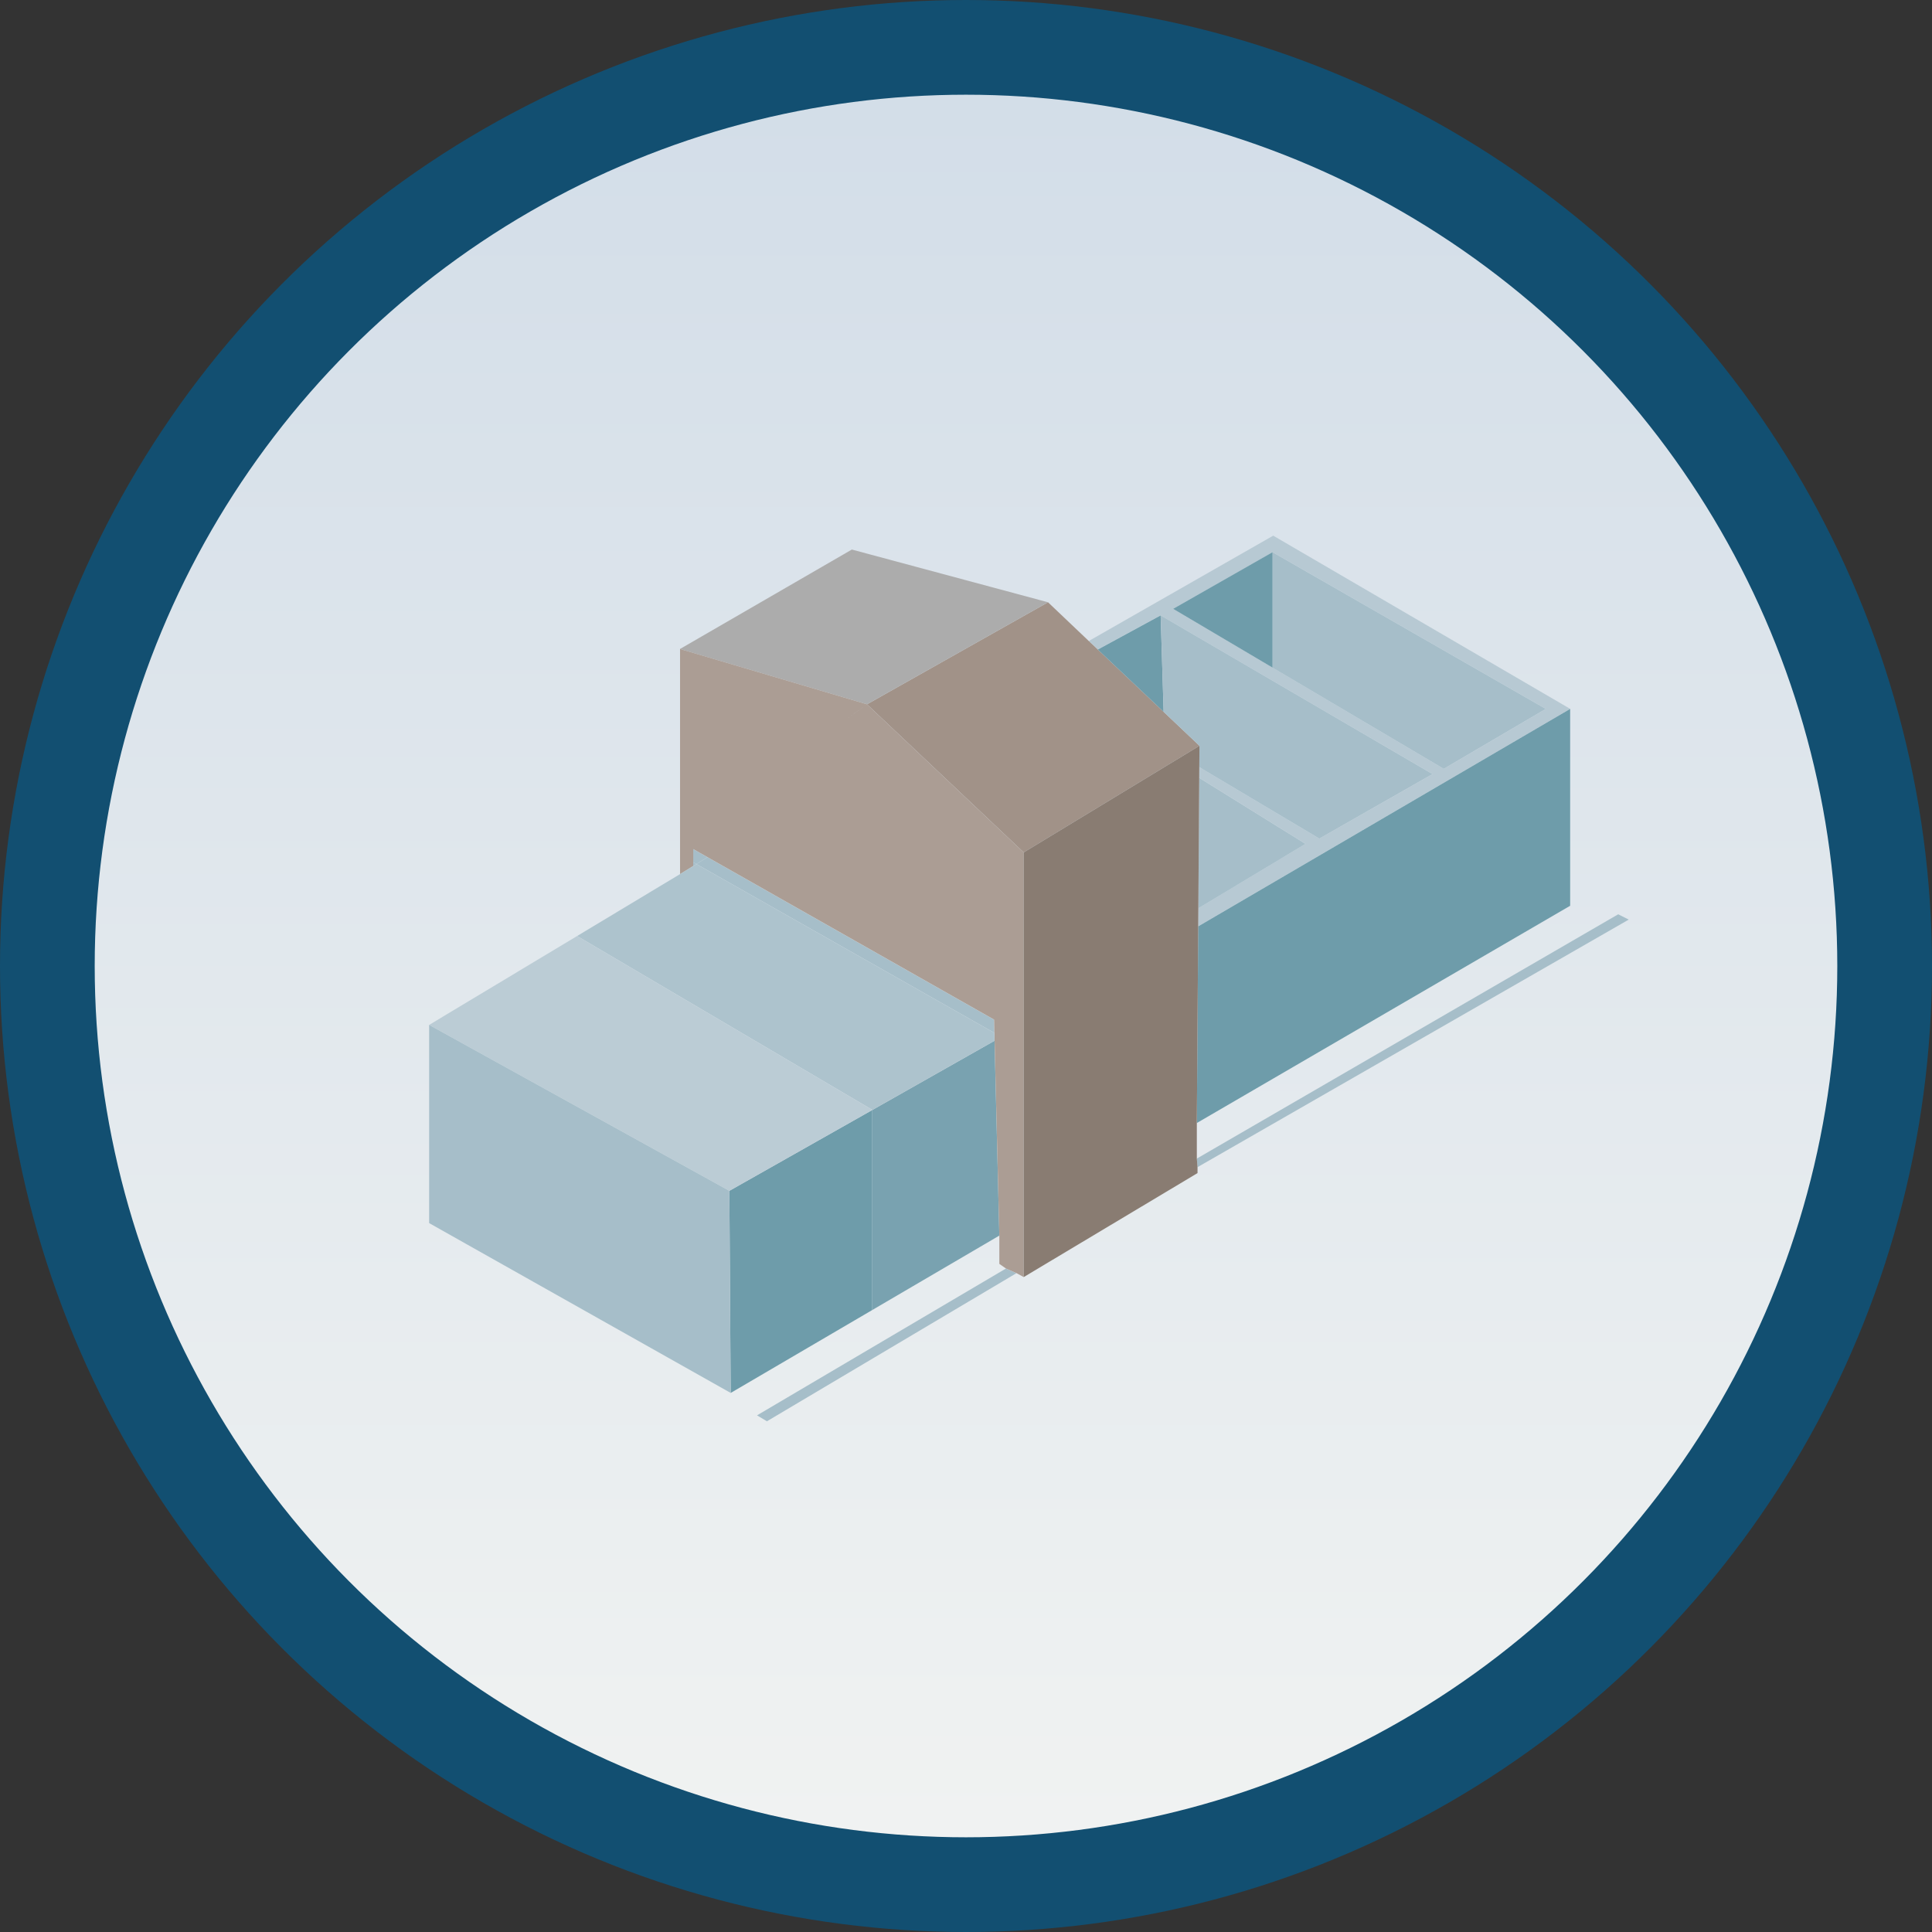 <?xml version="1.0" encoding="UTF-8"?><svg id="Calque_2" xmlns="http://www.w3.org/2000/svg" xmlns:xlink="http://www.w3.org/1999/xlink" viewBox="0 0 306 306"><rect x="0" y="0" width="306" height="306" fill="#333333" stroke="none"/><defs><style>.cls-1{fill:url(#Dégradé_sans_nom_2);stroke:#124f71;stroke-linecap:round;stroke-linejoin:round;stroke-width:15px;}.cls-2{fill:#a19288;}.cls-3{fill:#b7c9d3;}.cls-4{fill:#adc3cd;}.cls-5{fill:#acacac;}.cls-6{fill:#ab9d94;}.cls-7{fill:#a6bec9;}.cls-8{fill:#bbccd5;}.cls-9{fill:#6e9caa;}.cls-10{fill:#897c72;}.cls-11{fill:#79a2b0;}</style><linearGradient id="Dégradé_sans_nom_2" x1="153" y1="-403.11" x2="153" y2="-112.11" gradientTransform="translate(0 -104.61) scale(1 -1)" gradientUnits="userSpaceOnUse"><stop offset="0" stop-color="#f1f3f2"/><stop offset="1" stop-color="#d2dde8"/></linearGradient></defs><g id="Calque_2-2"><g><circle class="cls-1" cx="153" cy="153" r="145.5"/><g><path class="cls-3" d="M183.83,97.47h0l43.07,25.13-17.94,10.22-19-11.32v1.7l16.81,10.45-16.97,10.2-.02,2.86,58.91-34.44-47.03-27.43-29.2,16.68,1.42,1.34,9.95-5.41v.02Zm17.73-10.01l.52-1.25-.52,1.25,43.28,24.82-16.16,9.49-27.11-16.03h0l-15.75-9.31,15.75-8.97h-.01Z"/><polygon class="cls-7" points="119.9 224.17 121.47 225.11 160.99 201.65 159.32 200.92 119.9 224.17"/><polygon class="cls-2" points="162.14 135.01 189.98 118.12 184.3 112.74 184.35 114.36 184.3 112.74 173.88 102.88 173.09 103.31 173.88 102.88 172.46 101.54 165.99 95.39 137.32 111.55 162.14 135.01"/><polygon class="cls-7" points="157.49 163.59 157.44 161.5 112.05 135.77 110.3 136.85 157.49 163.59"/><polygon class="cls-5" points="165.99 95.39 134.92 87.04 107.7 102.79 137.32 111.55 165.99 95.39"/><polygon class="cls-7" points="112.05 135.77 109.79 134.49 109.79 136.56 110.3 136.85 112.05 135.77"/><polygon class="cls-9" points="173.88 102.88 184.3 112.74 183.83 97.47 173.88 102.88"/><polygon class="cls-9" points="189.56 177.87 248.69 143.46 248.69 112.28 189.78 146.72 189.56 177.87"/><polygon class="cls-7" points="226.89 122.6 183.83 97.47 184.3 112.74 189.98 118.12 194.25 117.7 189.98 118.12 189.95 121.5 208.96 132.82 226.89 122.6"/><polygon class="cls-7" points="189.94 123.2 189.8 143.86 206.77 133.66 189.94 123.2"/><polygon class="cls-11" points="138.15 175.81 138.15 207.49 158.28 195.7 157.52 164.84 138.15 175.81"/><polygon class="cls-9" points="115.52 188.61 115.73 220.62 138.15 207.49 138.15 175.81 115.52 188.61"/><path class="cls-6" d="M159.53,137.1c.31-.1,2.61-2.09,2.61-2.09l-24.82-23.46s-3.02,2.19-3.34,2.4c.31-.21,3.34-2.4,3.34-2.4l-29.61-8.76v35.66l2.09-1.29v-.61l-.52-.3,.52,.3v-2.07l2.26,1.28,1.91-1.18-1.91,1.18,45.39,25.73,.05,2.09,.37,.21-.37-.21,.03,1.26,.75-.43-.75,.43,.75,30.86v4.48l1.04,.73,1.67,.73,1.15,.63v-67.26s-2.29,1.98-2.61,2.09h0Z"/><polygon class="cls-7" points="256.3 144.81 189.56 183.5 189.67 184.86 257.97 145.65 256.3 144.81"/><polygon class="cls-7" points="109.79 136.56 109.79 137.17 110.3 136.85 109.79 136.56"/><polygon class="cls-10" points="189.56 177.87 189.78 146.72 187.68 147.94 189.78 146.72 189.8 143.86 188.21 144.81 189.8 143.86 189.94 123.2 189.14 122.71 189.94 123.2 189.95 121.5 189.35 121.14 189.95 121.5 189.98 118.12 162.14 135.01 162.14 202.27 189.67 185.8 189.67 184.86 189.56 183.5 189.56 177.87"/><polygon class="cls-4" points="138.15 175.81 157.52 164.84 157.49 163.59 110.3 136.85 109.79 137.17 109.79 138.24 109.79 137.17 107.7 138.45 91.41 148.25 138.15 175.78 138.15 175.81"/><polygon class="cls-8" points="138.15 175.81 138.15 175.78 91.41 148.25 67.97 162.33 115.52 188.61 138.15 175.81"/><polygon class="cls-7" points="113.65 190.8 115.52 188.61 67.97 162.33 67.97 193.72 115.73 220.62 115.52 188.61 113.65 190.8"/><polygon class="cls-7" points="228.67 121.77 244.83 112.28 201.55 87.46 201.55 105.74 228.67 121.77"/><polygon class="cls-9" points="201.55 87.46 185.81 96.43 201.55 105.74 201.55 87.46"/></g></g></g></svg>